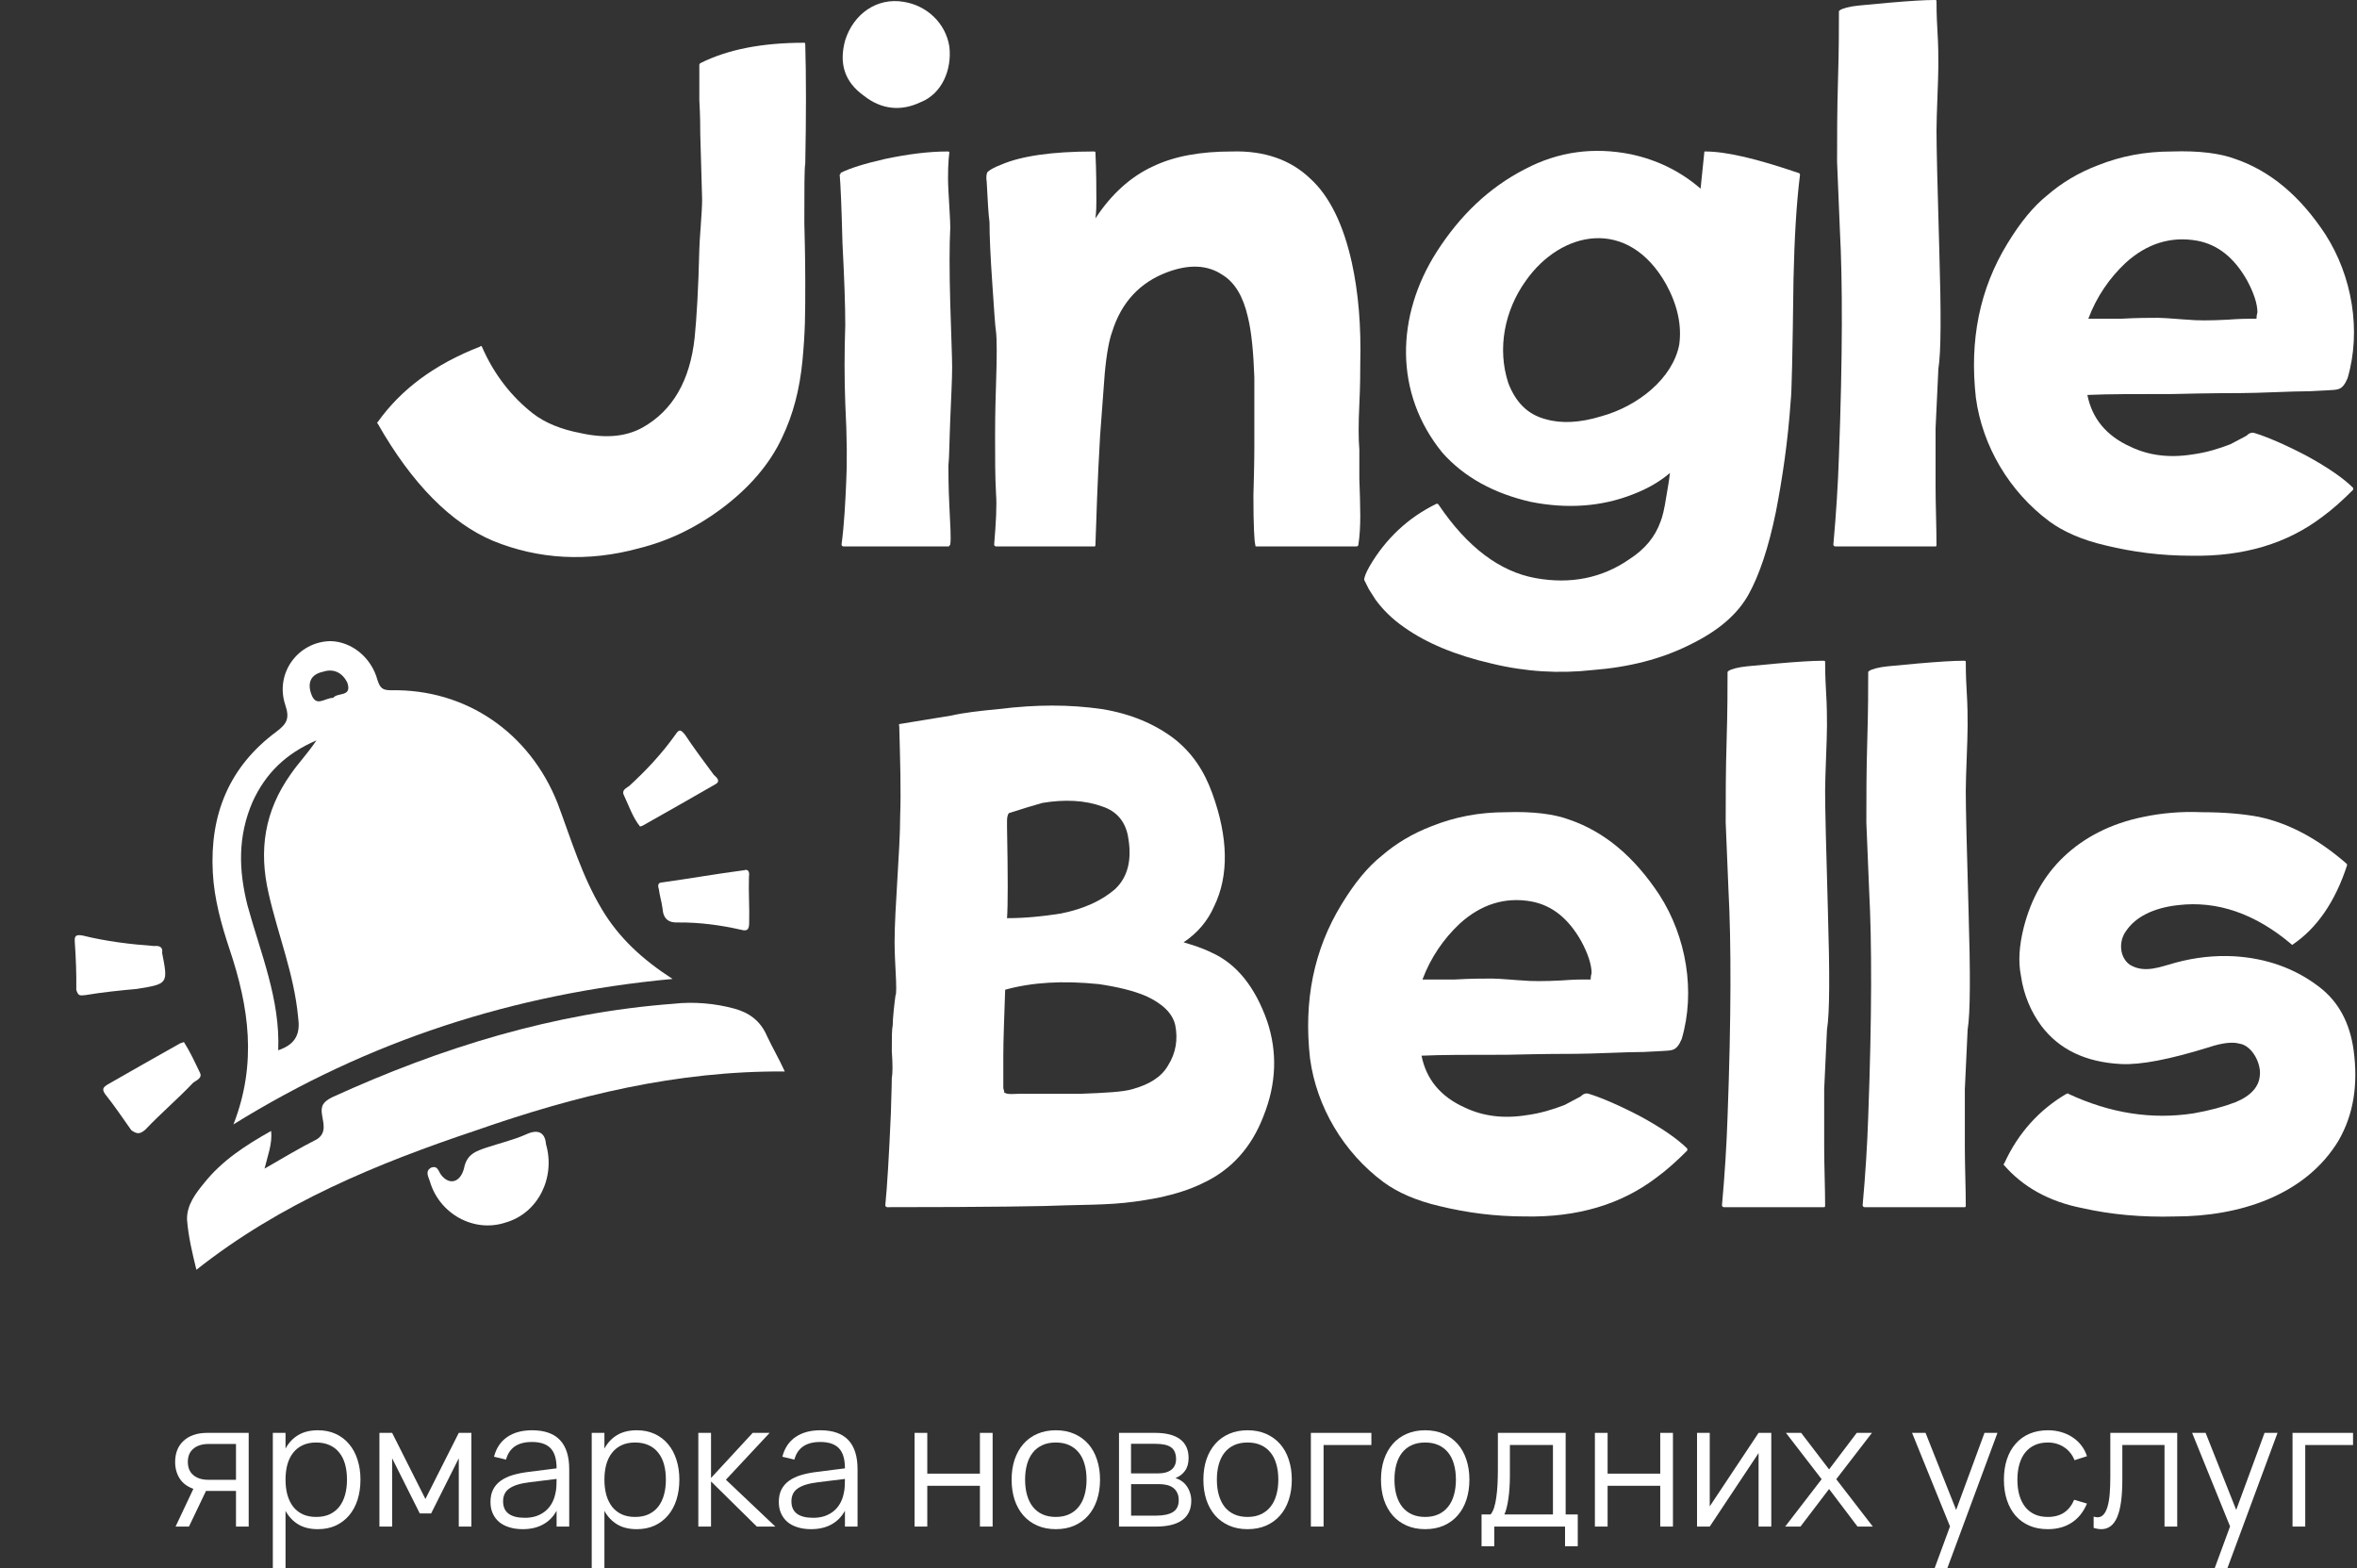 <?xml version="1.0" encoding="UTF-8"?> <svg xmlns="http://www.w3.org/2000/svg" width="968" height="644" viewBox="0 0 968 644" fill="none"><rect x="0" y="0" width="968" height="644" fill="#333333" stroke="none"/><path d="M330.716 67.167C330.335 69.075 330.335 77.471 330.335 91.591C330.716 105.711 330.716 113.726 330.716 115.634C330.716 129.372 330.716 135.86 329.571 148.072C328.426 159.903 325.755 170.207 321.176 179.748C316.214 190.433 307.818 200.356 295.988 209.133C285.684 216.766 274.617 222.108 262.405 225.161C241.415 230.886 221.189 229.741 202.489 222.108C185.315 214.857 169.287 198.829 155.167 174.023C154.785 173.641 154.785 173.641 155.167 173.26C164.707 159.903 178.446 149.599 197.146 142.348C197.527 141.966 197.527 141.966 197.909 142.348C202.87 153.797 210.121 162.956 218.899 169.825C223.86 173.641 230.348 176.313 238.362 177.839C248.666 180.129 257.062 179.366 263.931 175.55C276.143 168.68 283.394 156.468 285.302 138.532C286.066 130.899 286.829 118.687 287.21 102.277C287.21 99.224 288.355 87.012 288.355 82.05C288.355 79.379 287.974 70.602 287.592 54.955C287.592 52.283 287.592 47.704 287.21 41.216V26.714C287.21 26.332 287.21 26.332 287.592 25.951C299.041 20.226 313.161 17.555 330.335 17.555C330.716 17.555 330.716 17.937 330.716 18.318C331.098 31.294 331.098 47.704 330.716 67.167Z" fill="white"></path><path d="M391.032 150.744C391.032 155.705 390.65 162.956 390.268 172.115C389.887 181.274 389.887 187.762 389.505 191.196C389.505 193.868 389.505 199.592 389.887 207.607C390.268 215.621 390.65 220.964 390.268 223.635C389.887 224.017 389.887 224.398 389.505 224.398H346.381C345.999 224.398 345.618 224.017 345.618 223.635C346.763 214.857 347.144 206.462 347.526 198.066C347.907 190.815 347.907 180.129 347.144 165.627C346.763 155.323 346.763 144.638 347.144 133.57C347.144 125.556 346.763 114.489 345.999 99.987C345.618 85.103 345.236 75.944 344.854 71.746L345.236 71.365C345.236 70.983 345.236 70.983 345.236 70.983C349.052 69.075 355.158 67.167 363.554 65.259C372.713 63.35 381.109 62.206 389.123 62.206C389.505 62.206 389.887 62.206 389.887 62.587C389.505 65.64 389.123 70.983 389.505 78.234C389.887 85.485 390.268 90.446 390.268 93.499C389.887 100.75 389.887 111.436 390.268 124.793C390.65 138.15 391.032 146.546 391.032 150.744ZM354.777 39.308C346.763 33.583 344.473 25.951 347.144 16.41C350.579 5.724 360.12 -1.145 371.187 0.763C380.728 2.29 388.36 9.541 389.887 19.081C391.032 28.622 386.834 38.545 378.056 41.979C370.042 45.796 362.028 45.032 354.777 39.308Z" fill="white"></path><path d="M558.653 149.217C558.653 152.27 558.653 157.995 558.272 166.009C557.89 174.023 557.89 180.129 558.272 184.709V196.539C558.653 208.37 559.035 216.002 557.89 223.635C557.89 224.017 557.509 224.398 557.127 224.398H515.911C515.529 224.398 515.529 224.017 515.529 223.635C515.148 222.49 514.766 216.002 514.766 203.409C515.148 190.815 515.148 184.327 515.148 183.564V154.942C514.766 144.638 514.003 136.242 512.476 130.136C510.568 121.74 507.133 116.015 502.172 112.962C496.066 108.764 488.434 108.383 479.275 111.817C468.207 116.015 460.575 124.03 456.758 136.242C455.613 139.295 454.469 145.019 453.705 153.415L451.797 178.984C450.652 198.447 450.271 213.331 449.889 223.635C449.889 224.017 449.889 224.398 449.507 224.398H409.055C408.673 224.398 408.291 224.017 408.291 223.635C409.055 214.476 409.436 207.607 409.055 202.645C408.673 195.776 408.673 188.143 408.673 179.366C408.673 176.313 408.673 169.062 409.055 157.995C409.436 146.546 409.436 139.295 409.055 136.242C408.673 133.952 408.291 127.464 407.528 116.397C406.765 105.33 406.383 96.934 406.383 91.21C406.002 88.538 405.62 82.814 405.238 74.799C404.857 72.51 405.238 70.983 405.62 70.602C406.383 69.838 408.291 68.693 411.344 67.549C419.359 64.114 431.952 62.206 449.126 62.206C449.507 62.206 449.889 62.206 449.889 62.587C450.271 70.983 450.271 77.471 450.271 82.432C450.271 84.34 450.271 86.63 449.889 89.683C456.377 79.761 464.391 72.51 473.55 68.312C482.328 64.114 493.013 62.206 505.989 62.206C519.346 61.824 530.031 65.64 538.045 73.273C546.06 80.524 551.784 92.354 555.219 108.001C557.89 120.213 559.035 133.952 558.653 149.217Z" fill="white"></path><path d="M738.488 70.983C738.869 70.983 739.251 71.365 739.251 71.746C737.724 83.959 736.961 98.079 736.579 114.489C736.198 145.401 735.816 162.193 735.434 164.482C734.29 181.274 732 196.539 729.328 210.278C726.275 225.161 722.459 236.229 718.261 243.861C713.682 252.257 705.667 259.127 693.837 264.851C682.388 270.575 669.031 274.01 654.147 275.155C640.409 276.681 626.67 275.918 612.55 272.484C597.666 269.049 585.836 264.088 576.677 257.6C571.715 254.165 567.899 250.349 564.846 246.151L562.175 241.953L560.266 238.137C560.266 236.992 561.03 235.084 562.556 232.412C569.044 221.345 578.203 212.568 590.034 206.843C590.415 206.843 590.415 206.843 590.797 207.225C602.627 224.78 615.984 234.702 630.486 237.374C644.988 240.045 657.964 237.374 669.031 229.741C675.519 225.543 679.717 220.582 682.006 214.094C682.77 212.186 683.533 209.133 684.296 204.172C684.678 201.5 685.441 198.066 685.823 194.249C680.861 198.447 675.519 201.119 670.557 203.027C657.964 207.988 643.843 209.133 628.578 206.08C613.695 202.645 601.482 196.158 592.323 185.854C572.479 161.429 573.242 129.754 590.034 103.422C599.574 88.538 611.405 77.089 626.288 69.457C640.027 62.206 654.529 60.297 669.794 63.35C680.48 65.64 690.021 70.22 698.416 77.471L699.943 62.587C699.943 62.206 699.943 62.206 700.325 62.206C709.102 62.206 721.696 65.259 738.488 70.983ZM689.639 141.585C690.784 133.57 688.876 125.175 684.296 116.779C668.649 88.92 641.172 94.644 626.67 115.252C617.893 127.464 614.839 143.111 619.419 157.231C622.472 165.246 627.433 170.207 634.684 172.115C641.172 174.023 648.805 173.641 657.582 170.97C672.847 166.772 686.967 155.323 689.639 141.585Z" fill="white"></path><path d="M796.069 151.507C795.306 167.154 794.924 175.55 794.924 175.931V199.974C794.924 206.843 795.306 216.766 795.306 223.635C795.306 224.017 795.306 224.398 794.924 224.398H753.708C753.326 224.398 752.945 224.017 752.945 223.635C754.09 211.041 754.853 198.829 755.234 187.38C756.761 146.546 756.761 115.634 755.616 94.263L754.471 66.404C754.471 56.481 754.471 45.414 754.853 32.82C755.234 20.226 755.234 11.067 755.234 4.961V4.58C755.616 4.198 755.616 4.198 755.616 4.198C756.761 3.435 759.432 2.671 763.249 2.29L775.461 1.145C784.238 0.382 790.344 0 794.542 0C794.924 0 795.306 0 795.306 0.382C795.306 2.29 795.306 6.106 795.687 12.594C796.069 18.7 796.069 23.279 796.069 26.714C796.069 32.438 795.306 47.322 795.306 53.428C795.306 60.297 795.687 76.708 796.45 102.658C797.214 128.228 797.214 144.638 796.069 151.507Z" fill="white"></path><path d="M966.416 200.356V200.737C966.416 201.119 966.416 201.119 966.416 201.119C962.218 205.317 958.02 209.133 953.822 212.186C939.32 223.253 921.384 228.596 900.012 228.215C887.418 228.215 875.97 226.688 864.902 224.017C854.98 221.727 847.347 218.292 841.623 214.094C825.213 201.882 814.146 183.182 811.474 163.337C808.803 139.676 813.001 118.687 824.45 99.987C829.792 91.21 835.135 84.722 840.86 80.142C846.584 75.181 853.453 70.983 861.468 67.93C871.008 64.114 880.931 62.206 891.998 62.206C903.065 61.824 911.843 62.969 917.949 65.259C932.451 70.22 944.663 80.524 954.967 96.171C966.034 113.344 969.851 135.86 964.126 155.323C962.981 157.995 961.836 159.521 959.928 159.903C958.402 160.284 954.585 160.284 948.479 160.666C941.228 160.666 927.49 161.429 920.239 161.429C917.186 161.429 908.026 161.429 892.38 161.811C877.114 161.811 865.284 161.811 857.27 162.193C859.178 171.733 864.902 178.984 875.206 183.564C882.457 186.999 890.853 188.143 900.394 186.617C906.118 185.854 911.08 184.327 916.041 182.419L922.528 178.984C923.673 177.839 924.818 177.458 925.963 177.839C930.924 179.366 938.175 182.419 946.953 186.999C956.112 191.96 962.6 196.539 966.416 200.356ZM872.917 108.001C866.429 114.107 861.086 121.74 857.651 130.899H871.008C877.496 130.517 882.839 130.517 886.274 130.517C889.327 130.517 897.341 131.281 898.486 131.281C902.302 131.662 907.645 131.662 914.896 131.281C919.857 130.899 922.91 130.899 923.673 130.899H926.726C926.726 130.517 926.726 129.754 927.108 128.228C927.108 124.793 925.581 120.213 922.91 115.252C917.567 105.711 910.698 100.369 902.302 98.842C891.616 96.934 881.694 99.987 872.917 108.001Z" fill="white"></path><path d="M520.434 419.41C524.632 432.004 524.25 444.979 518.907 458.336C513.946 471.312 505.55 480.471 494.101 485.814C488.759 488.485 482.652 490.393 475.401 491.92C461.281 494.591 454.793 494.591 438.002 494.973C430.369 495.354 405.945 495.736 364.347 495.736C363.966 495.736 363.584 495.354 363.584 494.973C364.347 487.34 365.111 474.746 365.874 457.192C365.874 455.283 366.255 446.124 366.255 442.69C366.637 440.781 366.637 436.965 366.255 431.622C366.255 426.28 366.255 422.845 366.637 420.937C366.637 417.884 367.4 411.396 367.782 408.725C368.164 408.343 368.164 404.908 367.782 398.039C367.4 391.17 367.4 387.353 367.4 386.972C367.4 372.851 369.69 349.19 369.69 335.07C370.072 324.766 369.69 312.172 369.308 298.052C368.927 297.67 369.308 297.289 369.69 297.289L390.68 293.854C395.641 292.709 402.129 291.946 410.143 291.183C425.79 289.274 439.147 289.274 452.504 291.183C464.334 293.091 474.257 297.289 482.271 303.395C489.522 309.119 494.483 316.37 497.918 325.911C504.405 343.848 504.787 359.494 498.681 372.088C496.009 378.194 491.812 383.155 486.087 386.972C489.903 388.117 493.72 389.261 497.536 391.17C507.84 395.749 515.473 405.29 520.434 419.41ZM412.433 448.796C412.433 448.796 412.433 448.796 412.814 448.796C413.577 449.559 417.394 449.177 418.539 449.177H443.726C454.03 448.796 461.281 448.414 465.097 447.269C471.967 445.361 476.928 442.308 479.599 437.728C483.034 432.386 483.797 426.661 482.652 420.937C481.508 415.976 477.31 412.159 470.822 409.106C465.479 406.816 458.991 405.29 451.359 404.145C436.475 402.618 423.881 403.382 412.814 406.435C412.433 417.884 412.051 427.043 412.051 433.912V446.888C412.433 448.032 412.433 448.414 412.433 448.414C412.433 448.796 412.433 448.796 412.433 448.796ZM413.577 336.978V339.65C413.959 359.494 413.959 372.088 413.577 377.049C421.21 377.049 428.461 376.286 435.712 375.141C445.253 373.233 452.504 369.798 457.847 365.219C463.189 360.258 465.097 353.007 463.189 343.084C462.044 337.36 458.61 333.162 452.885 331.254C445.634 328.582 437.239 328.201 428.079 329.727L421.592 331.635L414.341 333.925C413.959 334.307 413.577 335.452 413.577 336.978Z" fill="white"></path><path d="M692.96 471.693V472.075C692.96 472.457 692.96 472.457 692.96 472.457C688.762 476.655 684.564 480.471 680.366 483.524C665.864 494.591 647.928 499.934 626.557 499.552C613.963 499.552 602.514 498.026 591.447 495.354C581.524 493.065 573.892 489.63 568.167 485.432C551.757 473.22 540.69 454.52 538.019 434.675C535.347 411.014 539.545 390.025 550.994 371.325C556.337 362.547 561.68 356.06 567.404 351.48C573.128 346.519 579.998 342.321 588.012 339.268C597.553 335.452 607.475 333.544 618.542 333.544C629.61 333.162 638.387 334.307 644.493 336.597C658.995 341.558 671.207 351.862 681.511 367.509C692.579 384.682 696.395 407.198 690.67 426.661C689.526 429.333 688.381 430.859 686.472 431.241C684.946 431.622 681.13 431.622 675.024 432.004C667.773 432.004 654.034 432.767 646.783 432.767C643.73 432.767 634.571 432.767 618.924 433.149C603.659 433.149 591.828 433.149 583.814 433.53C585.722 443.071 591.447 450.322 601.751 454.902C609.002 458.336 617.398 459.481 626.938 457.955C632.663 457.192 637.624 455.665 642.585 453.757L649.073 450.322C650.218 449.177 651.363 448.796 652.507 449.177C657.469 450.704 664.72 453.757 673.497 458.336C682.656 463.298 689.144 467.877 692.96 471.693ZM599.461 379.339C592.973 385.445 587.63 393.078 584.196 402.237H597.553C604.04 401.855 609.383 401.855 612.818 401.855C615.871 401.855 623.885 402.618 625.03 402.618C628.846 403 634.189 403 641.44 402.618C646.401 402.237 649.454 402.237 650.218 402.237H653.271C653.271 401.855 653.271 401.092 653.652 399.565C653.652 396.131 652.126 391.551 649.454 386.59C644.112 377.049 637.242 371.706 628.846 370.18C618.161 368.272 608.238 371.325 599.461 379.339Z" fill="white"></path><path d="M750.324 422.845C749.561 438.492 749.179 446.888 749.179 447.269V471.312C749.179 478.181 749.561 488.104 749.561 494.973C749.561 495.354 749.561 495.736 749.179 495.736H707.963C707.581 495.736 707.2 495.354 707.2 494.973C708.345 482.379 709.108 470.167 709.49 458.718C711.016 417.884 711.016 386.972 709.871 365.6L708.726 337.741C708.726 327.819 708.726 316.752 709.108 304.158C709.49 291.564 709.49 282.405 709.49 276.299V275.917C709.871 275.536 709.871 275.536 709.871 275.536C711.016 274.773 713.687 274.009 717.504 273.628L729.716 272.483C738.493 271.72 744.599 271.338 748.797 271.338C749.179 271.338 749.561 271.338 749.561 271.72C749.561 273.628 749.561 277.444 749.942 283.932C750.324 290.038 750.324 294.617 750.324 298.052C750.324 303.776 749.561 318.66 749.561 324.766C749.561 331.635 749.942 348.045 750.705 373.996C751.469 399.565 751.469 415.976 750.324 422.845Z" fill="white"></path><path d="M808.09 422.845C807.327 438.492 806.945 446.888 806.945 447.269V471.312C806.945 478.181 807.327 488.104 807.327 494.973C807.327 495.354 807.327 495.736 806.945 495.736H765.729C765.348 495.736 764.966 495.354 764.966 494.973C766.111 482.379 766.874 470.167 767.256 458.718C768.782 417.884 768.782 386.972 767.637 365.6L766.492 337.741C766.492 327.819 766.492 316.752 766.874 304.158C767.256 291.564 767.256 282.405 767.256 276.299V275.917C767.637 275.536 767.637 275.536 767.637 275.536C768.782 274.773 771.454 274.009 775.27 273.628L787.482 272.483C796.26 271.72 802.366 271.338 806.564 271.338C806.945 271.338 807.327 271.338 807.327 271.72C807.327 273.628 807.327 277.444 807.708 283.932C808.09 290.038 808.09 294.617 808.09 298.052C808.09 303.776 807.327 318.66 807.327 324.766C807.327 331.635 807.708 348.045 808.472 373.996C809.235 399.565 809.235 415.976 808.09 422.845Z" fill="white"></path><path d="M966.607 431.241C968.515 445.361 966.607 457.573 960.5 468.259C946.762 491.157 919.284 499.552 893.334 499.552C879.595 499.934 867.001 498.789 855.171 496.118C841.432 493.446 830.746 487.34 823.114 478.563C822.732 478.181 822.732 478.181 823.114 477.8C828.838 465.206 837.616 455.665 848.683 449.177H849.065C849.065 448.796 849.065 448.796 849.446 449.177C866.62 457.192 883.793 459.863 900.966 457.192C907.454 456.047 913.178 454.52 918.14 452.612C924.627 449.941 927.68 446.124 928.062 441.926C928.825 436.965 925.009 429.333 919.666 428.569C916.995 427.806 912.797 428.188 907.072 430.096C891.044 435.057 879.213 437.347 871.199 436.965C856.316 436.202 845.63 430.859 838.379 421.318C834.181 415.594 831.128 408.725 829.983 400.71C828.838 394.986 829.22 388.498 831.128 380.866C834.181 369.035 839.524 359.494 847.538 351.862C855.934 343.848 867.001 338.123 880.358 335.452C887.609 333.925 895.623 333.162 904.401 333.544C913.942 333.544 921.574 334.307 927.68 335.452C940.274 338.123 952.105 344.611 963.554 354.533C963.935 354.915 963.935 354.915 963.935 355.296C958.974 370.562 951.341 381.247 941.801 387.735C941.419 388.117 941.419 388.117 941.037 387.735C926.154 375.141 910.507 369.798 894.479 371.706C884.174 372.851 876.924 376.668 873.107 382.392C870.054 386.59 870.436 393.078 874.634 396.131C880.74 399.947 887.609 396.894 893.334 395.368C901.73 393.078 909.744 392.314 917.376 392.696C930.733 393.459 942.564 397.657 952.486 405.29C960.5 411.396 965.08 420.173 966.607 431.241Z" fill="white"></path><path d="M72.106 626.899L79.419 611.401C76.934 610.522 75.064 609.121 73.81 607.197C72.556 605.249 71.929 602.969 71.929 600.356C71.929 598.622 72.201 597.031 72.745 595.582C73.313 594.109 74.153 592.851 75.266 591.806C76.378 590.737 77.75 589.905 79.383 589.312C81.04 588.718 82.957 588.421 85.134 588.421H102.137V626.899H96.919V612.256H84.601L77.608 626.899H72.106ZM85.702 592.981C84.258 592.981 82.992 593.171 81.903 593.551C80.839 593.908 79.951 594.418 79.241 595.083C78.531 595.725 77.999 596.497 77.644 597.399C77.312 598.302 77.147 599.287 77.147 600.356C77.147 601.425 77.312 602.411 77.644 603.313C77.999 604.216 78.531 604.988 79.241 605.629C79.951 606.27 80.839 606.781 81.903 607.161C82.992 607.517 84.258 607.696 85.702 607.696H96.919V592.981H85.702Z" fill="white"></path><path d="M112.047 644V588.421H117.265V594.87C118.519 592.518 120.247 590.677 122.448 589.347C124.649 588.017 127.358 587.352 130.577 587.352C133.298 587.352 135.736 587.851 137.889 588.848C140.066 589.846 141.9 591.247 143.391 593.052C144.906 594.834 146.054 596.972 146.835 599.465C147.639 601.936 148.042 604.655 148.042 607.624C148.042 610.641 147.639 613.408 146.835 615.926C146.03 618.419 144.87 620.557 143.356 622.339C141.841 624.12 140.007 625.509 137.854 626.507C135.7 627.481 133.275 627.968 130.577 627.968C127.335 627.968 124.625 627.303 122.448 625.973C120.271 624.642 118.543 622.802 117.265 620.45V644H112.047ZM129.867 622.944C131.997 622.944 133.854 622.576 135.44 621.84C137.025 621.08 138.339 620.035 139.38 618.704C140.421 617.351 141.202 615.736 141.723 613.859C142.244 611.983 142.504 609.904 142.504 607.624C142.504 605.297 142.244 603.195 141.723 601.318C141.202 599.442 140.41 597.85 139.345 596.544C138.303 595.214 136.99 594.193 135.404 593.48C133.819 592.744 131.973 592.376 129.867 592.376C127.713 592.376 125.844 592.756 124.258 593.516C122.696 594.252 121.395 595.297 120.353 596.651C119.312 597.981 118.531 599.584 118.011 601.461C117.514 603.313 117.265 605.368 117.265 607.624C117.265 609.928 117.525 612.03 118.046 613.93C118.59 615.807 119.383 617.422 120.424 618.776C121.489 620.106 122.803 621.139 124.365 621.875C125.95 622.588 127.784 622.944 129.867 622.944Z" fill="white"></path><path d="M155.829 626.899V588.421H161.047L174.714 615.569L188.416 588.421H193.598V626.899H188.416V598.86L177.056 621.519H172.406L161.047 598.86V626.899H155.829Z" fill="white"></path><path d="M218.509 587.352C228.685 587.352 233.773 592.684 233.773 603.349V626.899H228.59V620.415C227.217 622.885 225.36 624.761 223.017 626.044C220.674 627.326 217.893 627.968 214.675 627.968C212.616 627.968 210.77 627.706 209.137 627.184C207.504 626.685 206.12 625.961 204.984 625.011C203.848 624.037 202.973 622.861 202.357 621.483C201.742 620.106 201.434 618.55 201.434 616.816C201.434 614.797 201.801 613.075 202.535 611.65C203.292 610.201 204.345 609.002 205.694 608.052C207.067 607.078 208.711 606.306 210.628 605.736C212.569 605.166 214.71 604.738 217.053 604.453L228.59 602.993C228.59 599.216 227.773 596.473 226.141 594.763C224.508 593.029 221.94 592.162 218.438 592.162C212.663 592.162 209.125 594.573 207.824 599.394L202.89 598.219C203.789 594.703 205.576 592.019 208.25 590.167C210.948 588.29 214.367 587.352 218.509 587.352ZM217.55 608.693C215.61 608.931 213.941 609.263 212.545 609.691C211.172 610.118 210.037 610.653 209.137 611.294C208.262 611.911 207.623 612.66 207.22 613.538C206.818 614.394 206.617 615.391 206.617 616.531C206.617 621.044 209.611 623.3 215.598 623.3C217.254 623.3 218.781 623.075 220.177 622.624C221.573 622.149 222.804 621.483 223.869 620.628C224.957 619.75 225.857 618.693 226.567 617.458C227.277 616.222 227.785 614.845 228.093 613.325C228.33 612.351 228.472 611.33 228.519 610.261C228.566 609.168 228.59 608.194 228.59 607.339L217.55 608.693Z" fill="white"></path><path d="M243.014 644V588.421H248.232V594.87C249.486 592.518 251.214 590.677 253.414 589.347C255.615 588.017 258.325 587.352 261.543 587.352C264.265 587.352 266.702 587.851 268.856 588.848C271.033 589.846 272.867 591.247 274.358 593.052C275.872 594.834 277.02 596.972 277.801 599.465C278.606 601.936 279.008 604.655 279.008 607.624C279.008 610.641 278.606 613.408 277.801 615.926C276.997 618.419 275.837 620.557 274.322 622.339C272.808 624.12 270.974 625.509 268.82 626.507C266.667 627.481 264.241 627.968 261.543 627.968C258.301 627.968 255.592 627.303 253.414 625.973C251.237 624.642 249.51 622.802 248.232 620.45V644H243.014ZM260.833 622.944C262.963 622.944 264.821 622.576 266.406 621.84C267.992 621.08 269.305 620.035 270.347 618.704C271.388 617.351 272.169 615.736 272.69 613.859C273.21 611.983 273.47 609.904 273.47 607.624C273.47 605.297 273.21 603.195 272.69 601.318C272.169 599.442 271.376 597.85 270.311 596.544C269.27 595.214 267.957 594.193 266.371 593.48C264.785 592.744 262.94 592.376 260.833 592.376C258.68 592.376 256.81 592.756 255.225 593.516C253.663 594.252 252.361 595.297 251.32 596.651C250.279 597.981 249.498 599.584 248.977 601.461C248.48 603.313 248.232 605.368 248.232 607.624C248.232 609.928 248.492 612.03 249.013 613.93C249.557 615.807 250.35 617.422 251.391 618.776C252.456 620.106 253.769 621.139 255.331 621.875C256.917 622.588 258.751 622.944 260.833 622.944Z" fill="white"></path><path d="M286.795 588.421H292.014V606.947L309.123 588.421H316.081L298.119 607.66L318.424 626.899H310.827L292.014 608.372V626.899H286.795V588.421Z" fill="white"></path><path d="M336.926 587.352C347.102 587.352 352.19 592.684 352.19 603.349V626.899H347.008V620.415C345.635 622.885 343.777 624.761 341.434 626.044C339.092 627.326 336.311 627.968 333.093 627.968C331.034 627.968 329.188 627.706 327.555 627.184C325.922 626.685 324.538 625.961 323.402 625.011C322.266 624.037 321.39 622.861 320.775 621.483C320.16 620.106 319.852 618.55 319.852 616.816C319.852 614.797 320.219 613.075 320.952 611.65C321.71 610.201 322.763 609.002 324.112 608.052C325.484 607.078 327.129 606.306 329.046 605.736C330.986 605.166 333.128 604.738 335.471 604.453L347.008 602.993C347.008 599.216 346.191 596.473 344.558 594.763C342.925 593.029 340.358 592.162 336.855 592.162C331.081 592.162 327.543 594.573 326.241 599.394L321.307 598.219C322.207 594.703 323.993 592.019 326.667 590.167C329.365 588.29 332.785 587.352 336.926 587.352ZM335.968 608.693C334.027 608.931 332.359 609.263 330.963 609.691C329.59 610.118 328.454 610.653 327.555 611.294C326.679 611.911 326.04 612.66 325.638 613.538C325.236 614.394 325.035 615.391 325.035 616.531C325.035 621.044 328.028 623.3 334.015 623.3C335.672 623.3 337.198 623.075 338.595 622.624C339.991 622.149 341.221 621.483 342.286 620.628C343.375 619.75 344.274 618.693 344.984 617.458C345.694 616.222 346.203 614.845 346.511 613.325C346.747 612.351 346.889 611.33 346.937 610.261C346.984 609.168 347.008 608.194 347.008 607.339L335.968 608.693Z" fill="white"></path><path d="M375.609 626.899V588.421H380.827V605.166H402.445V588.421H407.663V626.899H402.445V610.154H380.827V626.899H375.609Z" fill="white"></path><path d="M433.599 627.968C430.759 627.968 428.215 627.469 425.967 626.471C423.719 625.474 421.814 624.084 420.252 622.303C418.69 620.498 417.495 618.348 416.666 615.854C415.862 613.36 415.46 610.617 415.46 607.624C415.46 604.608 415.874 601.853 416.702 599.359C417.554 596.865 418.761 594.727 420.323 592.946C421.885 591.164 423.79 589.787 426.038 588.813C428.286 587.839 430.806 587.352 433.599 587.352C436.462 587.352 439.018 587.851 441.266 588.848C443.514 589.846 445.419 591.235 446.981 593.017C448.543 594.798 449.727 596.936 450.531 599.43C451.359 601.9 451.774 604.632 451.774 607.624C451.774 610.641 451.359 613.408 450.531 615.926C449.703 618.419 448.508 620.557 446.946 622.339C445.384 624.12 443.479 625.509 441.231 626.507C438.983 627.481 436.439 627.968 433.599 627.968ZM433.599 622.944C435.705 622.944 437.539 622.576 439.101 621.84C440.686 621.103 442 620.07 443.041 618.74C444.106 617.41 444.899 615.807 445.42 613.93C445.964 612.03 446.236 609.928 446.236 607.624C446.236 605.273 445.964 603.159 445.42 601.283C444.899 599.406 444.106 597.815 443.041 596.508C441.976 595.178 440.651 594.157 439.065 593.444C437.504 592.732 435.681 592.376 433.599 592.376C431.493 592.376 429.647 592.744 428.061 593.48C426.499 594.193 425.186 595.226 424.121 596.58C423.08 597.91 422.299 599.513 421.778 601.389C421.258 603.266 420.997 605.344 420.997 607.624C420.997 609.976 421.269 612.101 421.814 614.002C422.358 615.878 423.151 617.481 424.192 618.811C425.257 620.141 426.57 621.163 428.132 621.875C429.718 622.588 431.54 622.944 433.599 622.944Z" fill="white"></path><path d="M474.762 626.899H459.569V588.421H474.371C478.891 588.421 482.311 589.288 484.63 591.022C486.973 592.756 488.144 595.333 488.144 598.753C488.144 600.914 487.647 602.672 486.653 604.026C485.659 605.38 484.358 606.365 482.748 606.983C483.648 607.244 484.488 607.648 485.269 608.194C486.073 608.741 486.76 609.418 487.328 610.225C487.919 611.033 488.381 611.947 488.712 612.968C489.067 613.99 489.245 615.094 489.245 616.282C489.245 619.773 488.014 622.422 485.553 624.227C483.115 626.008 479.518 626.899 474.762 626.899ZM474.3 592.91H464.503V605.059H475.72C476.809 605.059 477.791 604.94 478.666 604.703C479.566 604.465 480.335 604.109 480.974 603.634C481.613 603.159 482.11 602.553 482.465 601.817C482.82 601.081 482.997 600.214 482.997 599.216C482.997 598.1 482.831 597.15 482.5 596.366C482.192 595.558 481.695 594.905 481.009 594.406C480.323 593.884 479.424 593.504 478.311 593.266C477.199 593.029 475.862 592.91 474.3 592.91ZM474.655 622.41C477.826 622.41 480.193 621.911 481.755 620.913C483.316 619.916 484.097 618.301 484.097 616.068C484.097 614.857 483.884 613.835 483.458 613.004C483.056 612.173 482.5 611.496 481.79 610.973C481.08 610.451 480.24 610.071 479.27 609.833C478.299 609.596 477.258 609.477 476.146 609.477H464.538V622.41H474.655Z" fill="white"></path><path d="M512.359 627.968C509.519 627.968 506.975 627.469 504.727 626.471C502.479 625.474 500.574 624.084 499.012 622.303C497.45 620.498 496.255 618.348 495.427 615.854C494.622 613.36 494.22 610.617 494.22 607.624C494.22 604.608 494.634 601.853 495.462 599.359C496.314 596.865 497.521 594.727 499.083 592.946C500.645 591.164 502.55 589.787 504.798 588.813C507.046 587.839 509.567 587.352 512.359 587.352C515.222 587.352 517.778 587.851 520.026 588.848C522.275 589.846 524.18 591.235 525.742 593.017C527.303 594.798 528.487 596.936 529.291 599.43C530.12 601.9 530.534 604.632 530.534 607.624C530.534 610.641 530.12 613.408 529.291 615.926C528.463 618.419 527.268 620.557 525.706 622.339C524.144 624.12 522.239 625.509 519.991 626.507C517.743 627.481 515.199 627.968 512.359 627.968ZM512.359 622.944C514.465 622.944 516.299 622.576 517.861 621.84C519.447 621.103 520.76 620.07 521.801 618.74C522.866 617.41 523.659 615.807 524.18 613.93C524.724 612.03 524.996 609.928 524.996 607.624C524.996 605.273 524.724 603.159 524.18 601.283C523.659 599.406 522.866 597.815 521.801 596.508C520.736 595.178 519.411 594.157 517.826 593.444C516.264 592.732 514.442 592.376 512.359 592.376C510.253 592.376 508.407 592.744 506.821 593.48C505.26 594.193 503.946 595.226 502.881 596.58C501.84 597.91 501.059 599.513 500.538 601.389C500.018 603.266 499.757 605.344 499.757 607.624C499.757 609.976 500.03 612.101 500.574 614.002C501.118 615.878 501.911 617.481 502.952 618.811C504.017 620.141 505.33 621.163 506.892 621.875C508.478 622.588 510.3 622.944 512.359 622.944Z" fill="white"></path><path d="M538.364 626.899V588.421H563.213V593.409H543.582V626.899H538.364Z" fill="white"></path><path d="M585.295 627.968C582.456 627.968 579.912 627.469 577.663 626.471C575.415 625.474 573.51 624.084 571.948 622.303C570.386 620.498 569.191 618.348 568.363 615.854C567.558 613.36 567.156 610.617 567.156 607.624C567.156 604.608 567.57 601.853 568.399 599.359C569.25 596.865 570.457 594.727 572.019 592.946C573.581 591.164 575.486 589.787 577.734 588.813C579.983 587.839 582.503 587.352 585.295 587.352C588.159 587.352 590.715 587.851 592.963 588.848C595.211 589.846 597.116 591.235 598.678 593.017C600.24 594.798 601.423 596.936 602.228 599.43C603.056 601.9 603.47 604.632 603.47 607.624C603.47 610.641 603.056 613.408 602.228 615.926C601.399 618.419 600.204 620.557 598.642 622.339C597.081 624.12 595.176 625.509 592.927 626.507C590.679 627.481 588.135 627.968 585.295 627.968ZM585.295 622.944C587.402 622.944 589.236 622.576 590.797 621.84C592.383 621.103 593.696 620.07 594.738 618.74C595.803 617.41 596.595 615.807 597.116 613.93C597.66 612.03 597.932 609.928 597.932 607.624C597.932 605.273 597.66 603.159 597.116 601.283C596.595 599.406 595.803 597.815 594.738 596.508C593.673 595.178 592.348 594.157 590.762 593.444C589.2 592.732 587.378 592.376 585.295 592.376C583.189 592.376 581.343 592.744 579.758 593.48C578.196 594.193 576.882 595.226 575.818 596.58C574.776 597.91 573.995 599.513 573.475 601.389C572.954 603.266 572.694 605.344 572.694 607.624C572.694 609.976 572.966 612.101 573.51 614.002C574.055 615.878 574.847 617.481 575.889 618.811C576.953 620.141 578.267 621.163 579.829 621.875C581.414 622.588 583.237 622.944 585.295 622.944Z" fill="white"></path><path d="M608.461 621.911H612.188C612.78 621.198 613.265 620.236 613.643 619.025C614.022 617.814 614.318 616.401 614.531 614.785C614.768 613.17 614.933 611.377 615.028 609.406C615.123 607.434 615.17 605.344 615.17 603.135V588.421H643V621.911H647.97V634.986H642.751V626.899H613.679V634.986H608.461V621.911ZM637.782 621.911V593.409H620.104V606.057C620.104 607.791 620.045 609.465 619.927 611.08C619.832 612.672 619.678 614.156 619.465 615.534C619.276 616.887 619.039 618.111 618.755 619.203C618.495 620.296 618.187 621.198 617.832 621.911H637.782Z" fill="white"></path><path d="M655.013 626.899V588.421H660.231V605.166H681.849V588.421H687.067V626.899H681.849V610.154H660.231V626.899H655.013Z" fill="white"></path><path d="M727.451 588.421V626.899H722.233V596.722L702.177 626.899H696.958V588.421H702.177V618.598L722.233 588.421H727.451Z" fill="white"></path><path d="M733.154 626.899L748.134 607.446L733.474 588.421H739.721L751.187 603.42L762.546 588.421H768.794L754.133 607.446L769.149 626.899H762.866L751.187 611.472L739.437 626.899H733.154Z" fill="white"></path><path d="M794.532 644L800.851 626.828L785.267 588.421H790.805L803.371 620.058L815.014 588.421H820.339L799.75 644H794.532Z" fill="white"></path><path d="M841.021 627.968C838.205 627.968 835.684 627.493 833.46 626.543C831.235 625.569 829.342 624.203 827.78 622.445C826.242 620.664 825.059 618.526 824.23 616.032C823.402 613.515 822.988 610.724 822.988 607.66C822.988 604.548 823.402 601.746 824.23 599.252C825.059 596.758 826.254 594.632 827.816 592.874C829.378 591.093 831.271 589.727 833.495 588.777C835.744 587.827 838.264 587.352 841.056 587.352C842.997 587.352 844.819 587.601 846.523 588.1C848.25 588.599 849.801 589.312 851.173 590.238C852.569 591.14 853.776 592.257 854.794 593.587C855.811 594.893 856.581 596.366 857.101 598.005L851.99 599.644C851.54 598.504 850.948 597.482 850.215 596.58C849.481 595.677 848.641 594.917 847.694 594.299C846.771 593.682 845.742 593.207 844.606 592.874C843.47 592.542 842.275 592.376 841.021 592.376C839.009 592.376 837.223 592.732 835.661 593.444C834.099 594.157 832.785 595.178 831.72 596.508C830.679 597.815 829.886 599.418 829.342 601.318C828.798 603.195 828.526 605.308 828.526 607.66C828.526 609.964 828.786 612.054 829.307 613.93C829.851 615.807 830.644 617.422 831.685 618.776C832.726 620.106 834.028 621.139 835.59 621.875C837.152 622.588 838.962 622.944 841.021 622.944C843.671 622.944 845.896 622.35 847.694 621.163C849.493 619.951 850.877 618.194 851.848 615.89L857.101 617.458C855.658 620.902 853.563 623.514 850.818 625.296C848.097 627.077 844.831 627.968 841.021 627.968Z" fill="white"></path><path d="M859.839 622.802C860.454 622.992 860.987 623.087 861.436 623.087C862.43 623.087 863.259 622.707 863.921 621.947C864.607 621.187 865.152 620.094 865.554 618.669C865.98 617.244 866.276 615.51 866.442 613.467C866.607 611.401 866.69 609.073 866.69 606.484V588.421H894.165V626.899H888.947V593.409H871.624V607.66C871.624 614.643 870.914 619.773 869.494 623.051C868.074 626.329 865.909 627.968 862.998 627.968C862.028 627.968 860.975 627.79 859.839 627.433V622.802Z" fill="white"></path><path d="M909.553 644L915.871 626.828L900.288 588.421H905.826L918.392 620.058L930.035 588.421H935.359L914.771 644H909.553Z" fill="white"></path><path d="M941.525 626.899V588.421H966.373V593.409H946.743V626.899H941.525Z" fill="white"></path><path d="M276.213 402.01C263.82 394.018 254.171 385.109 247.224 373.463C239.024 359.817 234.633 344.898 228.982 329.8C217.486 300.869 191.433 282.893 160.68 283.462C157.03 283.466 156.125 282.552 155.031 279.283C152.481 269.816 144.269 263.46 135.725 263.285C122.441 263.494 112.795 276.424 117.174 289.514C119 294.971 117.912 297.152 113.561 300.442C94.088 314.842 86.115 334.515 87.401 358.342C87.962 369.091 90.874 379.637 94.345 390.013C102.195 413.478 105.68 436.603 95.883 461.738C151.182 427.449 210.878 408.095 276.213 402.01ZM119.405 317.91C108.677 333.035 106.15 349.052 110.359 367.067C114.202 383.987 120.774 399.994 122.428 417.646C123.345 424.025 121.905 428.741 114.259 431.299C115.146 410.379 106.95 391.264 101.634 371.786C97.979 357.221 97.604 343.392 103.773 329.191C109.04 317.726 117.216 309.522 129.954 304.044C126.305 309.533 122.67 313.166 119.405 317.91ZM127.743 284.777C126.284 280.414 127.56 276.953 132.649 275.867C137.012 274.408 140.653 276.224 142.668 280.401C144.674 286.399 138.482 284.236 136.85 286.582C133.2 286.586 129.75 290.775 127.743 284.777Z" fill="white"></path><path d="M322.302 440.007C319.921 434.735 317.197 430.178 315.002 425.461C312.27 419.089 307.542 415.819 301.525 414.181C293.513 412.01 284.768 411.284 276.574 412.208C227.426 415.896 181.214 430.156 136.463 450.578C132.836 452.392 131.552 454.039 132.292 458.043C132.845 461.492 134.125 465.315 130.113 467.874C122.832 471.527 116.287 475.534 108.647 479.907C109.916 474.631 111.906 469.714 111.355 464.43C100.617 470.456 91.169 476.651 83.894 485.754C80.444 489.942 76.625 494.871 76.816 500.876C77.374 507.975 79.011 514.712 80.663 521.445C115.212 494.099 154.692 477.857 195.64 464.158C236.407 449.92 277.884 439.695 322.302 440.007Z" fill="white"></path><path d="M216.205 465.781C210.928 468.147 205.29 469.433 199.832 471.259C195.469 472.719 191.645 473.998 190.562 479.829C188.938 485.84 184.375 486.75 181.095 482.379C180.008 480.925 179.821 478.57 177.092 479.483C174.544 480.936 175.816 482.944 176.548 485.134C180.392 498.419 194.585 506.408 207.69 502.024C220.98 498.195 228.239 483.612 224.214 469.788C223.864 465.053 220.942 463.596 216.205 465.781Z" fill="white"></path><path d="M59.64 463.945C66.089 457.147 72.911 451.4 79.36 444.602C80.751 443.559 83.379 442.68 81.988 440.258C80.07 436.259 77.985 431.76 75.545 427.936L73.98 428.459C63.681 434.215 53.928 439.808 44.15 445.389C42.237 446.606 41.889 447.3 43.105 449.203C47.11 454.236 50.611 459.438 53.92 464.126C56.168 465.705 57.385 465.875 59.64 463.945Z" fill="white"></path><path d="M262.872 339.428L263.903 339.083C274.066 333.347 284.223 327.593 293.851 322.036C296.272 320.642 294.004 319.065 293.131 318.169C288.954 312.538 284.758 306.914 281.272 301.636C279.363 299.355 278.847 299.528 277.312 301.793C271.837 309.485 265.489 316.28 258.438 322.747C257.067 323.789 255.004 324.479 256.405 326.951C258.314 331.005 259.901 335.75 262.872 339.428Z" fill="white"></path><path d="M305.539 357.373C294.461 358.82 283.565 360.75 271.969 362.369C270.245 362.381 270.067 363.571 270.577 365.095C270.908 367.809 271.764 370.367 272.096 373.081C272.42 377.492 274.66 379.023 278.645 378.819C287.284 378.754 295.752 379.896 303.865 381.702C305.759 382.198 307.653 382.694 307.669 379.299C307.866 372.999 307.374 366.363 307.589 360.057C307.951 357.696 307.093 356.853 305.539 357.373Z" fill="white"></path><path d="M35.01 408.657C41.752 407.528 49.196 406.726 56.114 406.12C69.067 404.039 69.067 404.039 66.586 391.319C66.973 388.938 65.57 388.281 63.272 388.487C53.549 387.78 43.643 386.59 33.943 384.186C30.756 383.564 30.563 384.754 30.727 386.951C31.169 393.578 31.423 399.705 31.333 406.51C32.161 409.047 32.693 408.869 35.01 408.657Z" fill="white"></path></svg> 